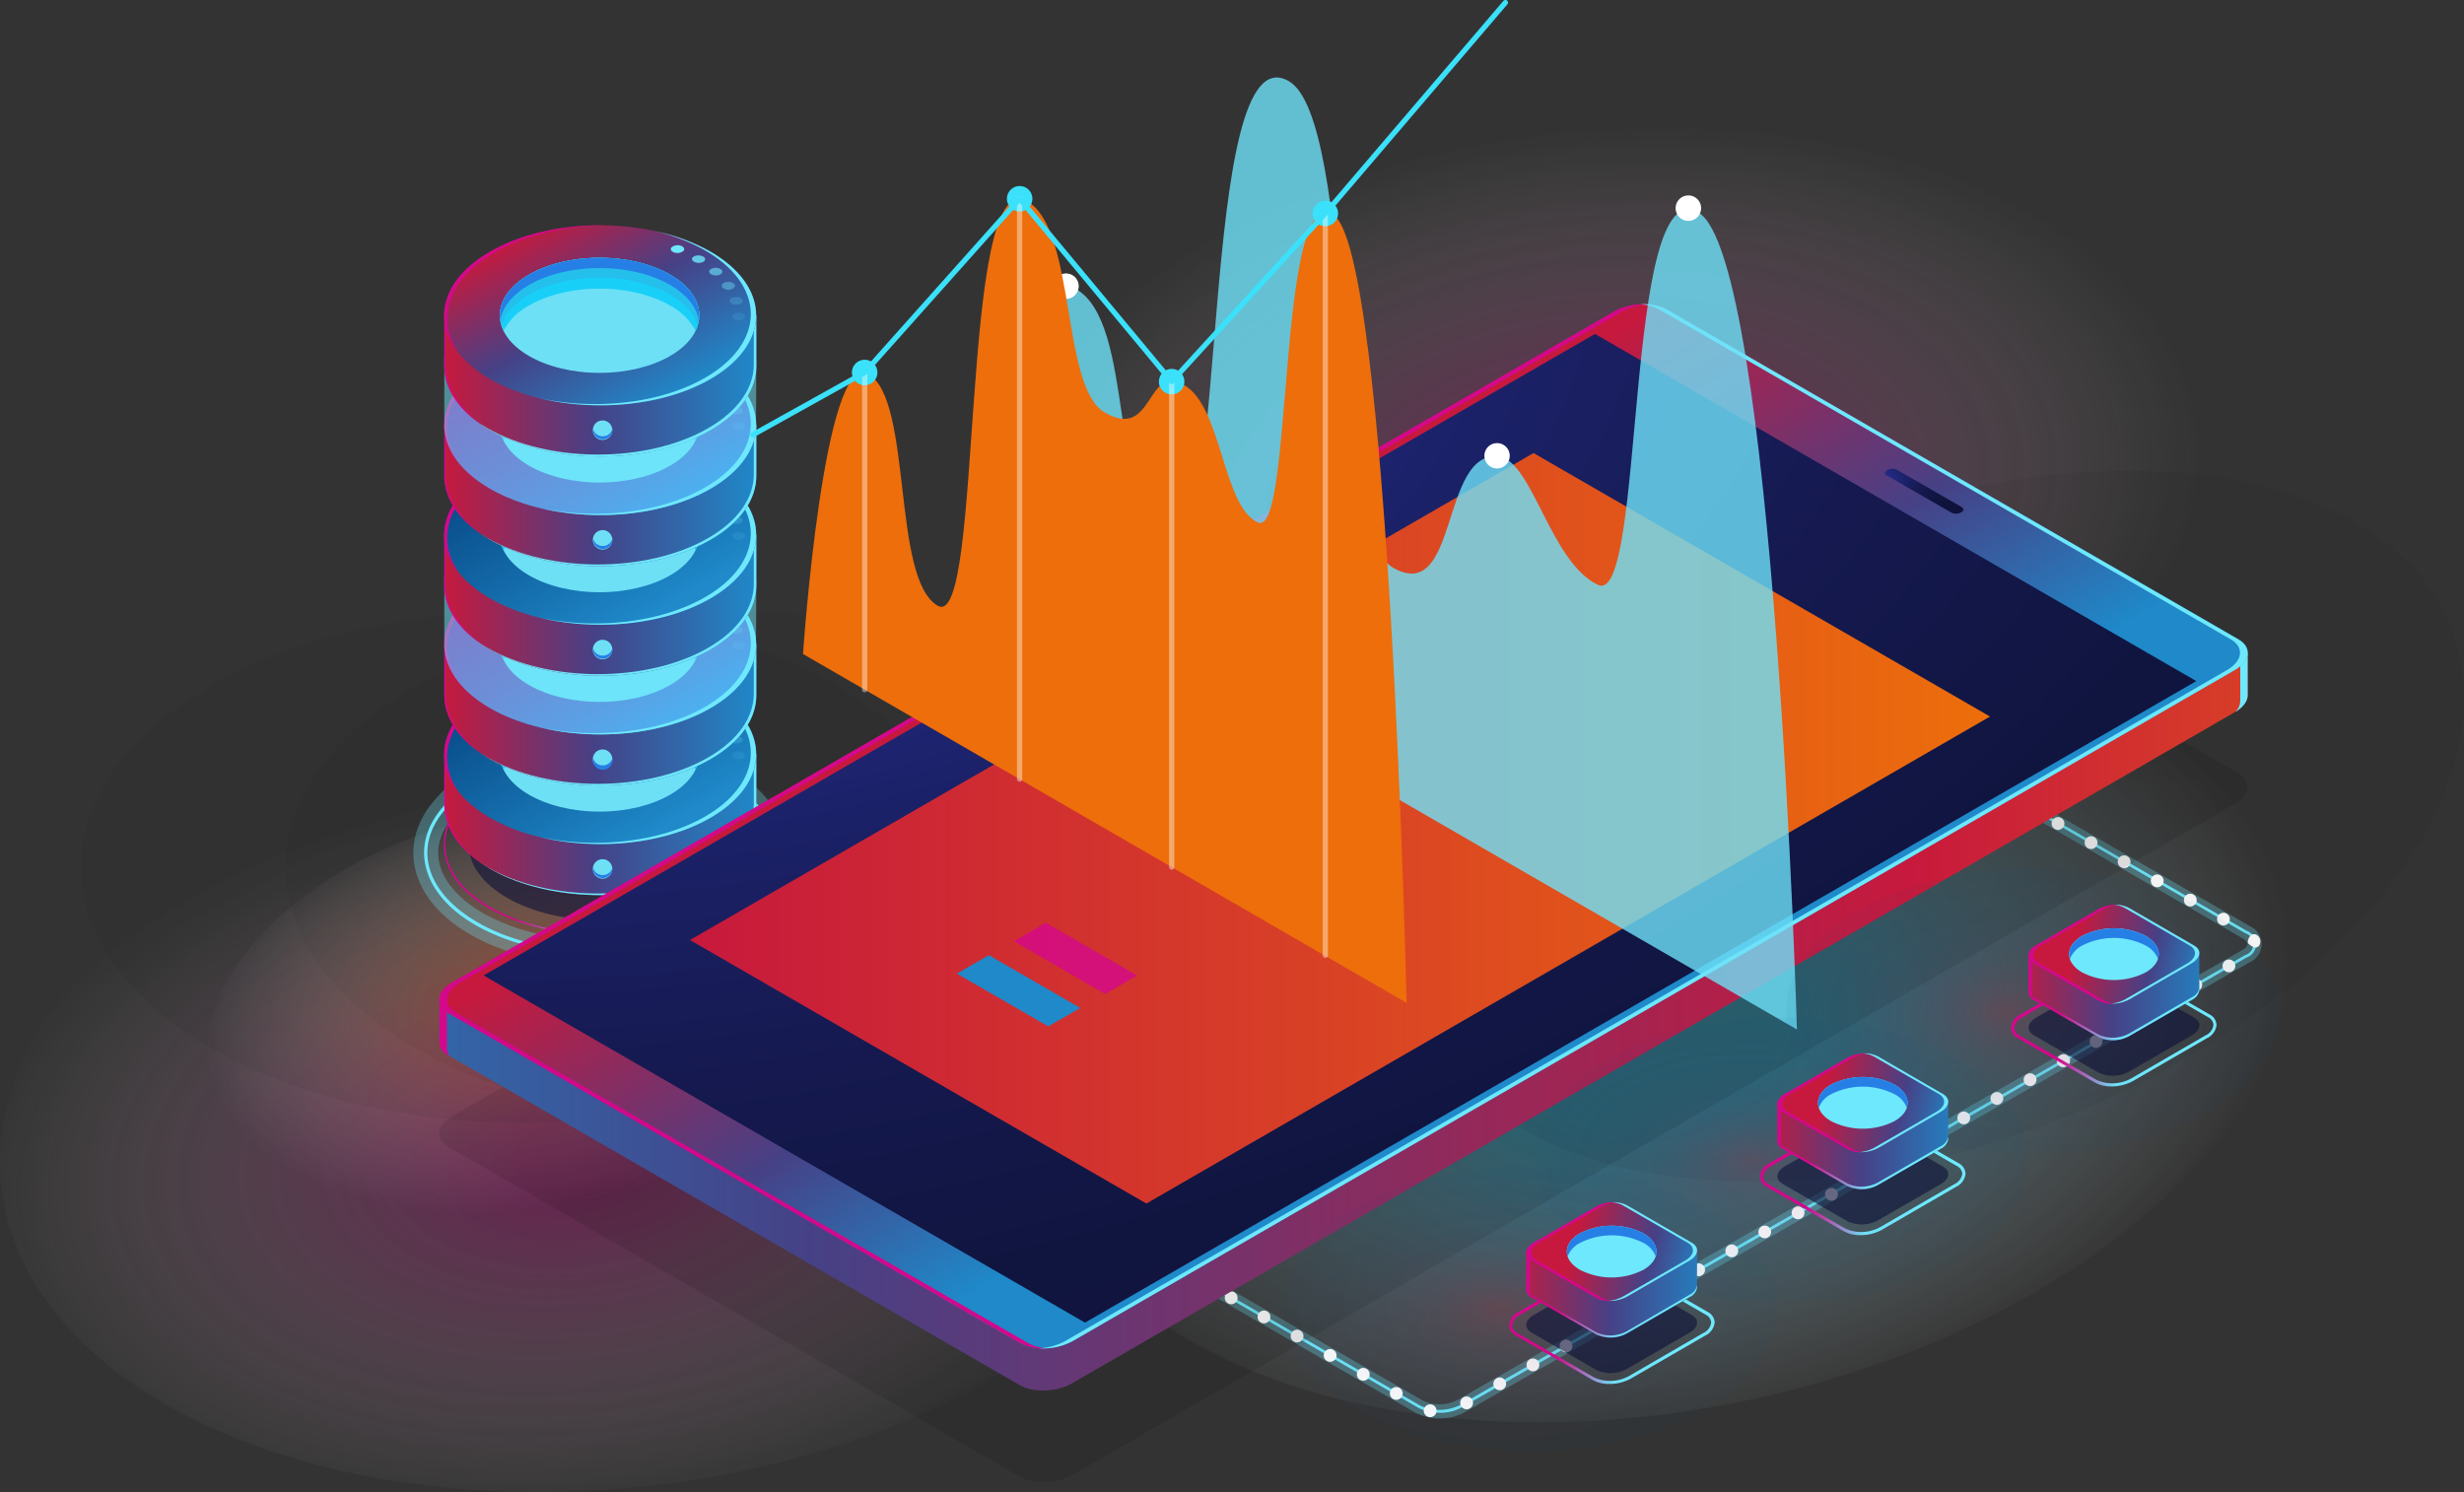 <svg xmlns="http://www.w3.org/2000/svg" xmlns:xlink="http://www.w3.org/1999/xlink" width="466.41" height="282.46" viewBox="0 0 466.41 282.46"><rect x="0" y="0" width="466.41" height="282.46" fill="#333333" stroke="none"/><defs><radialGradient id="a" cx="-1660.54" cy="692.43" r="44.67" gradientTransform="matrix(0.82, 0.73, -1.18, 0.51, 2281.39, 1047.68)" gradientUnits="userSpaceOnUse"><stop offset="0.09" stop-color="#ed6e0b"></stop><stop offset="0.21" stop-color="#ef7c23" stop-opacity="0.9"></stop><stop offset="0.45" stop-color="#f3a160" stop-opacity="0.65"></stop><stop offset="0.79" stop-color="#fadac1" stop-opacity="0.25"></stop><stop offset="1" stop-color="#fff" stop-opacity="0"></stop></radialGradient><radialGradient id="b" cx="-1785.91" cy="978.38" r="76.69" gradientTransform="matrix(0.96, 0.7, -1.16, 0.58, 2957.56, 900.33)" gradientUnits="userSpaceOnUse"><stop offset="0.1" stop-color="#d4088c"></stop><stop offset="0.2" stop-color="#d71c95" stop-opacity="0.92"></stop><stop offset="0.41" stop-color="#e050ad" stop-opacity="0.71"></stop><stop offset="0.7" stop-color="#efa3d4" stop-opacity="0.37"></stop><stop offset="1" stop-color="#fff" stop-opacity="0"></stop></radialGradient><radialGradient id="c" cx="-1785.71" cy="801.63" r="76.69" gradientTransform="matrix(0.96, 0.7, -1.16, 0.58, 2945.11, 878.4)" xlink:href="#b"></radialGradient><radialGradient id="d" cx="-1530.38" cy="656" r="95.26" gradientTransform="matrix(0.73, 0.65, -1.06, 0.45, 2123.93, 895.79)" gradientUnits="userSpaceOnUse"><stop offset="0.2" stop-color="#25bfec"></stop><stop offset="0.29" stop-color="#34c3ed" stop-opacity="0.93"></stop><stop offset="0.45" stop-color="#5ccff1" stop-opacity="0.75"></stop><stop offset="0.68" stop-color="#9de2f6" stop-opacity="0.45"></stop><stop offset="0.97" stop-color="#f5fcfe" stop-opacity="0.05"></stop><stop offset="1" stop-color="#fff" stop-opacity="0"></stop></radialGradient><linearGradient id="e" x1="83.95" y1="159.81" x2="143.32" y2="159.81" gradientUnits="userSpaceOnUse"><stop offset="0" stop-color="#d4088c"></stop><stop offset="0.23" stop-color="#d4088c"></stop><stop offset="0.51" stop-color="#6ee1f8"></stop><stop offset="0.78" stop-color="#6ee8fc"></stop><stop offset="1" stop-color="#6ee8fc"></stop></linearGradient><linearGradient id="f" x1="-169.21" y1="152.42" x2="-110.17" y2="152.42" gradientTransform="translate(253.32)" gradientUnits="userSpaceOnUse"><stop offset="0" stop-color="#c7193d"></stop><stop offset="0.48" stop-color="#464186"></stop><stop offset="1" stop-color="#1f89c9"></stop></linearGradient><linearGradient id="g" x1="1443.22" y1="1708.98" x2="1491.43" y2="1708.98" gradientTransform="matrix(0.87, 0.5, -0.87, 0.5, 322.9, -1445.39)" gradientUnits="userSpaceOnUse"><stop offset="0" stop-color="#084986"></stop><stop offset="0.59" stop-color="#1670af"></stop><stop offset="0.94" stop-color="#1f89c9"></stop></linearGradient><linearGradient id="h" x1="-169.21" y1="131.66" x2="-110.17" y2="131.66" xlink:href="#f"></linearGradient><linearGradient id="i" x1="1422.46" y1="1688.21" x2="1470.67" y2="1688.21" gradientTransform="matrix(0.87, 0.5, -0.87, 0.5, 322.9, -1445.39)" gradientUnits="userSpaceOnUse"><stop offset="0" stop-color="#8d139b"></stop><stop offset="0.17" stop-color="#851ba1"></stop><stop offset="0.43" stop-color="#6e33b2"></stop><stop offset="0.76" stop-color="#4958cd"></stop><stop offset="1" stop-color="#2979e4"></stop></linearGradient><linearGradient id="j" x1="-169.21" y1="110.89" x2="-110.17" y2="110.89" xlink:href="#f"></linearGradient><linearGradient id="k" x1="1401.69" y1="1667.45" x2="1449.9" y2="1667.45" xlink:href="#g"></linearGradient><linearGradient id="l" x1="-169.21" y1="90.13" x2="-110.17" y2="90.13" xlink:href="#f"></linearGradient><linearGradient id="m" x1="1380.93" y1="1646.68" x2="1429.14" y2="1646.68" xlink:href="#i"></linearGradient><linearGradient id="n" x1="-169.21" y1="69.36" x2="-110.17" y2="69.36" xlink:href="#f"></linearGradient><linearGradient id="o" x1="1360.16" y1="1625.91" x2="1408.37" y2="1625.91" gradientTransform="matrix(0.87, 0.5, -0.87, 0.5, 322.9, -1445.39)" xlink:href="#f"></linearGradient><linearGradient id="p" x1="14.55" y1="164.4" x2="510.09" y2="164.4" gradientUnits="userSpaceOnUse"><stop offset="0" stop-color="#1f89c9"></stop><stop offset="0.28" stop-color="#464186"></stop><stop offset="0.7" stop-color="#c7193d"></stop><stop offset="1" stop-color="#ed6e0b"></stop></linearGradient><linearGradient id="q" x1="-18.55" y1="1503.43" x2="117.12" y2="1503.43" gradientTransform="matrix(0.87, 0.5, -1, 0.58, 1715.06, -736.3)" gradientUnits="userSpaceOnUse"><stop offset="0" stop-color="#c7193d"></stop><stop offset="0.48" stop-color="#464186"></stop><stop offset="0.82" stop-color="#1f89c9"></stop></linearGradient><radialGradient id="r" cx="-696.85" cy="-1063.26" r="269.78" gradientTransform="matrix(0.84, 0.49, -1.07, 0.62, -413.31, 1076.59)" gradientUnits="userSpaceOnUse"><stop offset="0.01" stop-color="#2c35a2"></stop><stop offset="0.16" stop-color="#252c88"></stop><stop offset="0.4" stop-color="#1b2167"></stop><stop offset="0.62" stop-color="#15194f"></stop><stop offset="0.83" stop-color="#101540"></stop><stop offset="1" stop-color="#0f133b"></stop></radialGradient><linearGradient id="s" x1="130.6" y1="156.81" x2="376.69" y2="156.81" gradientUnits="userSpaceOnUse"><stop offset="0" stop-color="#c7193d"></stop><stop offset="0.5" stop-color="#d94225"></stop><stop offset="1" stop-color="#ed6e0b"></stop></linearGradient><radialGradient id="t" cx="44.83" cy="1398.61" r="12.83" gradientTransform="matrix(0.87, 0.5, -0.87, 0.5, 1532.36, -631.13)" xlink:href="#r"></radialGradient><radialGradient id="u" cx="-1429.58" cy="-49.82" r="38.16" gradientTransform="matrix(0.87, 0.5, -0.87, 0.5, 1579.67, 931.13)" gradientUnits="userSpaceOnUse"><stop offset="0.01" stop-color="#c7193d"></stop><stop offset="0.08" stop-color="#b01f46" stop-opacity="0.9"></stop><stop offset="0.25" stop-color="#7d2c59" stop-opacity="0.69"></stop><stop offset="0.42" stop-color="#533669" stop-opacity="0.52"></stop><stop offset="0.59" stop-color="#323e76" stop-opacity="0.38"></stop><stop offset="0.74" stop-color="#1b447f" stop-opacity="0.28"></stop><stop offset="0.88" stop-color="#0d4884" stop-opacity="0.22"></stop><stop offset="1" stop-color="#084986" stop-opacity="0.2"></stop></radialGradient><linearGradient id="v" x1="380.68" y1="194.31" x2="419.61" y2="194.31" xlink:href="#e"></linearGradient><linearGradient id="w" x1="380.93" y1="187.61" x2="420.31" y2="187.61" gradientTransform="matrix(1, 0, 0, 1, 0, 0)" xlink:href="#f"></linearGradient><linearGradient id="x" x1="380.93" y1="191.97" x2="420.31" y2="191.97" xlink:href="#e"></linearGradient><linearGradient id="y" x1="1932.12" y1="1145.89" x2="1950.67" y2="1129.83" gradientTransform="matrix(0.87, 0.5, -1, 0.58, -143.58, -1447.07)" gradientUnits="userSpaceOnUse"><stop offset="0" stop-color="#c7193d"></stop><stop offset="0.48" stop-color="#464186"></stop><stop offset="0.82" stop-color="#1f89c9"></stop></linearGradient><radialGradient id="z" cx="-1428.87" cy="5.78" r="38.16" xlink:href="#u"></radialGradient><linearGradient id="aa" x1="333.14" y1="222.47" x2="372.08" y2="222.47" xlink:href="#e"></linearGradient><linearGradient id="ab" x1="333.39" y1="215.76" x2="372.77" y2="215.76" gradientTransform="matrix(1, 0, 0, 1, 0, 0)" xlink:href="#f"></linearGradient><linearGradient id="ac" x1="333.39" y1="220.13" x2="372.77" y2="220.13" xlink:href="#e"></linearGradient><linearGradient id="ad" x1="1932.83" y1="1194.04" x2="1951.38" y2="1177.97" xlink:href="#y"></linearGradient><radialGradient id="ae" cx="-1428.16" cy="61.38" r="38.16" xlink:href="#u"></radialGradient><linearGradient id="af" x1="285.6" y1="250.62" x2="324.54" y2="250.62" xlink:href="#e"></linearGradient><linearGradient id="ag" x1="285.86" y1="243.92" x2="325.24" y2="243.92" gradientTransform="matrix(1, 0, 0, 1, 0, 0)" xlink:href="#f"></linearGradient><linearGradient id="ah" x1="285.86" y1="248.28" x2="325.24" y2="248.28" xlink:href="#e"></linearGradient><linearGradient id="ai" x1="1933.53" y1="1242.19" x2="1952.09" y2="1226.12" xlink:href="#y"></linearGradient></defs><g style="isolation:isolate"><ellipse cx="102.17" cy="192.6" rx="64.16" ry="39.52" transform="translate(-36.29 24.18) rotate(-11.48)" opacity="0.4" fill="url(#a)" style="mix-blend-mode:lighten"></ellipse><ellipse cx="114.88" cy="211.97" rx="115.32" ry="69.77" transform="translate(-22.58 13.9) rotate(-6.3)" opacity="0.3" fill="url(#b)" style="mix-blend-mode:lighten"></ellipse><ellipse cx="307.78" cy="87.96" rx="115.32" ry="69.77" transform="translate(-7.8 34.33) rotate(-6.3)" opacity="0.3" fill="url(#c)" style="mix-blend-mode:lighten"></ellipse><ellipse cx="315.26" cy="191.26" rx="122.41" ry="75.45" transform="translate(-32.62 69) rotate(-11.88)" opacity="0.4" fill="url(#d)" style="mix-blend-mode:lighten"></ellipse><ellipse cx="137.9" cy="164.15" rx="83.89" ry="48.44" opacity="0.04" style="mix-blend-mode:lighten"></ellipse><ellipse cx="99.19" cy="164.15" rx="83.89" ry="48.44" opacity="0.05" style="mix-blend-mode:lighten"></ellipse><path d="M113.54,182.82a55.92,55.92,0,0,1-15.68-2.2c-10.17-3-17.13-8.61-19.08-15.4-1.38-4.76-.09-9.7,3.63-13.91h0l.4-.45c8.91-10.1,29.37-14.05,46.58-9,10.16,3,17.12,8.6,19.08,15.39,1.37,4.76.08,9.7-3.64,13.91l-.4.46C138.15,178.76,126.12,182.82,113.54,182.82Zm-27.6-28.39c-2.65,3-3.56,6.28-2.64,9.49,1.49,5.13,7.42,9.69,15.89,12.18,15.33,4.51,34,1.11,41.71-7.58l.4-.46c2.65-3,3.56-6.28,2.64-9.48-1.48-5.14-7.42-9.69-15.88-12.18-15.34-4.51-34-1.11-41.72,7.58Z" fill="#6ee8fc" opacity="0.3"></path><path d="M113.35,180.73a53.18,53.18,0,0,1-14.92-2.08c-9.48-2.79-15.93-7.89-17.69-14-1.19-4.13-.08-8.27,3.2-12l.4-.45c8.29-9.39,28.24-13.14,44.47-8.37,9.48,2.79,15.93,7.89,17.69,14,1.19,4.12.08,8.27-3.2,12l-.4.45C137.05,176.91,125.4,180.73,113.35,180.73ZM84.41,153.08c-3.14,3.55-4.2,7.5-3.07,11.4,1.67,5.81,8.13,10.89,17.27,13.58,16,4.71,35.68,1,43.82-8.19l.4-.45c3.14-3.56,4.2-7.5,3.07-11.41-1.67-5.81-8.13-10.89-17.27-13.58-16-4.71-35.68-1-43.82,8.19Z" fill="#6ee8fc"></path><path d="M113.64,177c-7.59,0-15.18-1.67-21-5S84,164.42,84,159.8s3.1-8.94,8.73-12.19c11.55-6.67,30.36-6.67,41.91,0,5.63,3.25,8.73,7.58,8.73,12.2s-3.1,8.94-8.73,12.19C128.81,175.33,121.22,177,113.64,177Zm0-34.07c-7.53,0-15.06,1.65-20.79,5-5.52,3.19-8.57,7.42-8.57,11.91s3,8.73,8.57,11.92c11.47,6.62,30.12,6.62,41.59,0,5.52-3.19,8.57-7.42,8.57-11.91s-3.05-8.73-8.57-11.92C128.7,144.58,121.17,142.93,113.63,142.93Z" fill="url(#e)"></path><ellipse cx="113.63" cy="159.81" rx="24.93" ry="14.39" fill="#0c0f38" opacity="0.6"></ellipse><path d="M143.16,152.41v-9.65h-5.23a24.21,24.21,0,0,0-3.42-2.39c-11.53-6.66-30.22-6.66-41.75,0a24.21,24.21,0,0,0-3.42,2.39H84.11v9.66h0c0,4.37,2.88,8.73,8.65,12.06,11.53,6.65,30.22,6.65,41.75,0C140.28,161.14,143.16,156.78,143.16,152.41Z" fill="url(#f)"></path><path d="M84.38,152.17v-9.41h-.27v9.66c0,3.91,2.33,7.81,7,11C86.62,160.1,84.38,156.14,84.38,152.17Z" fill="#d4088c"></path><path d="M142.69,142.76v9.34c0,4.37-2.87,8.73-8.64,12.07-11.53,6.65-30.23,6.65-41.76,0-.58-.34-1.12-.7-1.65-1.06.66.47,1.36.93,2.12,1.37,11.53,6.65,30.22,6.65,41.75,0,5.77-3.34,8.65-7.7,8.65-12.07v-9.65Z" fill="#6ee8fc"></path><ellipse cx="113.63" cy="142.76" rx="29.52" ry="17.05" fill="url(#g)"></ellipse><path d="M93.56,130.88c5.85-3.38,13.5-5.08,21.18-5.13-7.92-.17-15.94,1.47-22,5-9,5.18-11.05,13-5.92,19.17C82.43,143.54,84.66,136,93.56,130.88Z" fill="#d4088c"></path><path d="M134.51,130.71a36.5,36.5,0,0,0-10.44-3.88,35.65,35.65,0,0,1,9.4,3.65c11.53,6.65,11.53,17.44,0,24.1-8.47,4.89-20.79,6.17-31.31,3.88,10.73,2.61,23.6,1.4,32.34-3.65C146,148.16,146,137.36,134.51,130.71Z" fill="#6ee8fc"></path><ellipse cx="113.49" cy="142.76" rx="18.87" ry="10.89" fill="#6de0f6"></ellipse><path d="M100.15,140.9c7.37-4.26,19.31-4.26,26.68,0a11.48,11.48,0,0,1,4.83,4.78c1.76-3.66.16-7.74-4.83-10.62-7.37-4.26-19.31-4.26-26.68,0-5,2.87-6.58,7-4.83,10.62A11.6,11.6,0,0,1,100.15,140.9Z" fill="#18d0f7"></path><path d="M100.15,138.83c7.37-4.25,19.31-4.25,26.68,0,2.85,1.65,4.59,3.69,5.23,5.82,1-3.38-.71-7-5.23-9.59-7.37-4.26-19.31-4.26-26.68,0-4.52,2.61-6.25,6.21-5.23,9.59C95.57,142.52,97.3,140.48,100.15,138.83Z" fill="#25bfec"></path><path d="M100.15,137c7.37-4.26,19.31-4.26,26.68,0,3.26,1.88,5.07,4.27,5.45,6.73.48-3.1-1.34-6.3-5.45-8.67-7.37-4.26-19.31-4.26-26.68,0-4.11,2.37-5.92,5.57-5.44,8.67C95.08,141.27,96.89,138.88,100.15,137Z" fill="#267fe5"></path><path d="M128.91,129.6a1.86,1.86,0,0,0-1.74.24c-.37.34-.18.79.41,1a1.88,1.88,0,0,0,1.75-.24C129.69,130.26,129.51,129.81,128.91,129.6Z" fill="#6ee8fc"></path><path d="M133.08,131.62a2,2,0,0,0-1.76,0c-.47.29-.44.74.07,1a1.9,1.9,0,0,0,1.75,0C133.61,132.34,133.58,131.89,133.08,131.62Z" fill="#6ee8fc" opacity="0.8"></path><path d="M136.5,134.06a1.91,1.91,0,0,0-1.74-.16c-.56.23-.68.68-.28,1a1.88,1.88,0,0,0,1.74.17C136.78,134.83,136.9,134.38,136.5,134.06Z" fill="#6ee8fc" opacity="0.6"></path><path d="M139,136.84a1.74,1.74,0,0,0-1.65-.35c-.63.17-.9.59-.62.95a1.74,1.74,0,0,0,1.65.36C139,137.63,139.31,137.21,139,136.84Z" fill="#6ee8fc" opacity="0.4"></path><path d="M140.56,139.86a1.44,1.44,0,0,0-1.49-.54c-.67.1-1.09.48-.93.87s.83.62,1.5.53S140.72,140.24,140.56,139.86Z" fill="#6ee8fc" opacity="0.2"></path><path d="M140.93,143.33c.3-.36,0-.79-.57-1a1.73,1.73,0,0,0-1.67.33c-.3.35,0,.78.58,1A1.77,1.77,0,0,0,140.93,143.33Z" fill="#6ee8fc" opacity="0.1"></path><path d="M143.16,131.64V122h-5.23a23.41,23.41,0,0,0-3.42-2.39c-11.53-6.66-30.22-6.66-41.75,0A23.41,23.41,0,0,0,89.34,122H84.11v9.66h0c0,4.36,2.88,8.72,8.65,12.05,11.53,6.66,30.22,6.66,41.75,0C140.28,140.38,143.16,136,143.16,131.64Z" fill="url(#h)"></path><path d="M84.38,131.41V122h-.27v9.66c0,3.9,2.33,7.8,7,11C86.62,139.34,84.38,135.37,84.38,131.41Z" fill="#d4088c"></path><path d="M142.69,122v9.33c0,4.37-2.87,8.74-8.64,12.07-11.53,6.66-30.23,6.66-41.76,0-.58-.34-1.12-.69-1.65-1.05.66.47,1.36.92,2.12,1.36,11.53,6.66,30.22,6.66,41.75,0,5.77-3.33,8.65-7.7,8.65-12.07V122Z" fill="#6ee8fc"></path><ellipse cx="113.63" cy="122" rx="29.52" ry="17.04" fill="url(#i)"></ellipse><path d="M93.56,110.12c5.85-3.38,13.5-5.09,21.18-5.14-7.92-.17-15.94,1.47-22,5-9,5.19-11.05,13-5.92,19.17C82.43,122.78,84.66,115.25,93.56,110.12Z" fill="#d4088c"></path><path d="M134.51,109.94a36.5,36.5,0,0,0-10.44-3.88,35.65,35.65,0,0,1,9.4,3.65c11.53,6.66,11.53,17.45,0,24.11-8.47,4.88-20.79,6.17-31.31,3.88,10.73,2.61,23.6,1.4,32.34-3.65C146,127.39,146,116.6,134.51,109.94Z" fill="#6ee8fc"></path><path d="M126.83,129.7c-7.37,4.25-19.31,4.25-26.68,0s-7.37-11.15,0-15.41,19.31-4.25,26.68,0S134.2,125.44,126.83,129.7Z" fill="#6de0f6"></path><path d="M100.15,120.13c7.37-4.25,19.31-4.25,26.68,0a11.53,11.53,0,0,1,4.83,4.78c1.76-3.66.16-7.74-4.83-10.62-7.37-4.25-19.31-4.25-26.68,0-5,2.88-6.58,7-4.83,10.62A11.65,11.65,0,0,1,100.15,120.13Z" fill="#18d0f7"></path><path d="M100.15,118.07c7.37-4.25,19.31-4.25,26.68,0,2.85,1.64,4.59,3.68,5.23,5.81,1-3.37-.71-7-5.23-9.59-7.37-4.25-19.31-4.25-26.68,0-4.52,2.61-6.25,6.21-5.23,9.59C95.57,121.75,97.3,119.71,100.15,118.07Z" fill="#25bfec"></path><path d="M100.15,116.23c7.37-4.25,19.31-4.25,26.68,0,3.26,1.88,5.07,4.28,5.45,6.74.48-3.11-1.34-6.3-5.45-8.68-7.37-4.25-19.31-4.25-26.68,0-4.11,2.38-5.92,5.57-5.44,8.67C95.08,120.51,96.89,118.11,100.15,116.23Z" fill="#267fe5"></path><path d="M128.91,108.83a1.89,1.89,0,0,0-1.74.24c-.37.34-.18.79.41,1a1.91,1.91,0,0,0,1.75-.24C129.69,109.49,129.51,109,128.91,108.83Z" fill="#6ee8fc"></path><path d="M133.08,110.85a2,2,0,0,0-1.76,0c-.47.29-.44.75.07,1a1.93,1.93,0,0,0,1.75,0C133.61,111.58,133.58,111.12,133.08,110.85Z" fill="#6ee8fc" opacity="0.8"></path><path d="M136.5,113.3a1.88,1.88,0,0,0-1.74-.16c-.56.23-.68.68-.28,1a1.91,1.91,0,0,0,1.74.16C136.78,114.07,136.9,113.62,136.5,113.3Z" fill="#6ee8fc" opacity="0.6"></path><path d="M139,116.08a1.71,1.71,0,0,0-1.65-.35c-.63.16-.9.59-.62,1a1.71,1.71,0,0,0,1.65.35C139,116.87,139.31,116.44,139,116.08Z" fill="#6ee8fc" opacity="0.4"></path><path d="M140.56,119.09a1.45,1.45,0,0,0-1.49-.53c-.67.09-1.09.48-.93.86a1.45,1.45,0,0,0,1.5.54C140.31,119.87,140.72,119.48,140.56,119.09Z" fill="#6ee8fc" opacity="0.2"></path><path d="M140.93,122.56c.3-.35,0-.78-.57-1a1.78,1.78,0,0,0-1.67.33c-.3.36,0,.79.58,1A1.72,1.72,0,0,0,140.93,122.56Z" fill="#6ee8fc" opacity="0.1"></path><path d="M143.16,109.78l-9.14-.11c-11.12-6.13-28.49-6.28-39.92-.45l-10-.12v12.43h0c-.21,4.51,2.66,9.07,8.63,12.52,11.53,6.65,30.22,6.65,41.75,0,6-3.45,8.84-8,8.63-12.52h0Z" fill="#6ee8fc" opacity="0.5"></path><path d="M143.16,110.88v-9.65h-5.23a24.21,24.21,0,0,0-3.42-2.39c-11.53-6.66-30.22-6.66-41.75,0a24.21,24.21,0,0,0-3.42,2.39H84.11v9.66h0c0,4.37,2.88,8.73,8.65,12.06,11.53,6.65,30.22,6.65,41.75,0C140.28,119.61,143.16,115.25,143.16,110.88Z" fill="url(#j)"></path><path d="M84.38,110.64v-9.41h-.27v9.66c0,3.91,2.33,7.81,7,11C86.62,118.57,84.38,114.61,84.38,110.64Z" fill="#d4088c"></path><path d="M142.69,101.23v9.34c0,4.37-2.87,8.73-8.64,12.07-11.53,6.65-30.23,6.65-41.76,0-.58-.34-1.12-.7-1.65-1.06.66.47,1.36.93,2.12,1.37,11.53,6.65,30.22,6.65,41.75,0,5.77-3.34,8.65-7.7,8.65-12.07v-9.65Z" fill="#6ee8fc"></path><ellipse cx="113.63" cy="101.23" rx="29.52" ry="17.05" fill="url(#k)"></ellipse><path d="M93.56,89.35c5.85-3.38,13.5-5.08,21.18-5.13-7.92-.17-15.94,1.47-22,5-9,5.18-11.05,13-5.92,19.17C82.43,102,84.66,94.49,93.56,89.35Z" fill="#d4088c"></path><path d="M134.51,89.18a36.5,36.5,0,0,0-10.44-3.88,36,36,0,0,1,9.4,3.64c11.53,6.66,11.53,17.45,0,24.11-8.47,4.89-20.79,6.17-31.31,3.88,10.73,2.61,23.6,1.4,32.34-3.65C146,106.63,146,95.83,134.51,89.18Z" fill="#6ee8fc"></path><ellipse cx="113.49" cy="101.23" rx="18.87" ry="10.89" fill="#6de0f6"></ellipse><path d="M100.15,99.37c7.37-4.26,19.31-4.26,26.68,0a11.48,11.48,0,0,1,4.83,4.78c1.76-3.66.16-7.75-4.83-10.62-7.37-4.26-19.31-4.26-26.68,0-5,2.87-6.58,7-4.83,10.62A11.6,11.6,0,0,1,100.15,99.37Z" fill="#18d0f7"></path><path d="M100.15,97.3c7.37-4.25,19.31-4.25,26.68,0,2.85,1.65,4.59,3.69,5.23,5.82,1-3.38-.71-7-5.23-9.59-7.37-4.26-19.31-4.26-26.68,0-4.52,2.61-6.25,6.21-5.23,9.59C95.57,101,97.3,99,100.15,97.3Z" fill="#25bfec"></path><path d="M100.15,95.47c7.37-4.26,19.31-4.26,26.68,0,3.26,1.88,5.07,4.27,5.45,6.73.48-3.1-1.34-6.3-5.45-8.67-7.37-4.26-19.31-4.26-26.68,0C96,95.9,94.23,99.1,94.71,102.2,95.08,99.74,96.89,97.35,100.15,95.47Z" fill="#267fe5"></path><path d="M128.91,88.07a1.84,1.84,0,0,0-1.74.24c-.37.34-.18.79.41,1a1.88,1.88,0,0,0,1.75-.24C129.69,88.73,129.51,88.28,128.91,88.07Z" fill="#6ee8fc"></path><path d="M133.08,90.09a2,2,0,0,0-1.76,0c-.47.29-.44.74.07,1a1.93,1.93,0,0,0,1.75,0C133.61,90.81,133.58,90.36,133.08,90.09Z" fill="#6ee8fc" opacity="0.8"></path><path d="M136.5,92.53a1.91,1.91,0,0,0-1.74-.16c-.56.23-.68.68-.28,1a1.88,1.88,0,0,0,1.74.17C136.78,93.3,136.9,92.85,136.5,92.53Z" fill="#6ee8fc" opacity="0.6"></path><path d="M139,95.31a1.71,1.71,0,0,0-1.65-.35c-.63.17-.9.59-.62,1a1.74,1.74,0,0,0,1.65.36C139,96.1,139.31,95.67,139,95.31Z" fill="#6ee8fc" opacity="0.4"></path><path d="M140.56,98.33a1.44,1.44,0,0,0-1.49-.54c-.67.1-1.09.48-.93.87s.83.62,1.5.53S140.72,98.71,140.56,98.33Z" fill="#6ee8fc" opacity="0.2"></path><path d="M140.93,101.8c.3-.36,0-.79-.57-1a1.73,1.73,0,0,0-1.67.33c-.3.35,0,.78.58,1A1.77,1.77,0,0,0,140.93,101.8Z" fill="#6ee8fc" opacity="0.1"></path><path d="M143.16,90.11V80.46h-5.23a24.18,24.18,0,0,0-3.42-2.38c-11.53-6.66-30.22-6.66-41.75,0a24.18,24.18,0,0,0-3.42,2.38H84.11v9.67h0c0,4.36,2.88,8.72,8.65,12.05,11.53,6.66,30.22,6.66,41.75,0C140.28,98.85,143.16,94.48,143.16,90.11Z" fill="url(#l)"></path><path d="M84.38,89.88V80.46h-.27v9.67c0,3.9,2.33,7.8,7,11C86.62,97.81,84.38,93.84,84.38,89.88Z" fill="#d4088c"></path><path d="M142.69,80.46V89.8c0,4.37-2.87,8.74-8.64,12.07-11.53,6.66-30.23,6.66-41.76,0-.58-.34-1.12-.69-1.65-1.05.66.47,1.36.92,2.12,1.36,11.53,6.66,30.22,6.66,41.75,0,5.77-3.33,8.65-7.7,8.65-12.07V80.46Z" fill="#6ee8fc"></path><ellipse cx="113.63" cy="80.46" rx="29.52" ry="17.04" fill="url(#m)"></ellipse><path d="M93.56,68.59c5.85-3.38,13.5-5.09,21.18-5.14-7.92-.17-15.94,1.47-22,5-9,5.19-11.05,13-5.92,19.17C82.43,81.24,84.66,73.72,93.56,68.59Z" fill="#d4088c"></path><path d="M134.51,68.41a36.5,36.5,0,0,0-10.44-3.88,35.65,35.65,0,0,1,9.4,3.65c11.53,6.66,11.53,17.45,0,24.1-8.47,4.89-20.79,6.18-31.31,3.89,10.73,2.61,23.6,1.4,32.34-3.65C146,85.86,146,75.07,134.51,68.41Z" fill="#6ee8fc"></path><path d="M126.83,88.17c-7.37,4.25-19.31,4.25-26.68,0s-7.37-11.15,0-15.41,19.31-4.25,26.68,0S134.2,83.91,126.83,88.17Z" fill="#6de0f6"></path><path d="M100.15,78.6c7.37-4.25,19.31-4.25,26.68,0a11.53,11.53,0,0,1,4.83,4.78c1.76-3.66.16-7.74-4.83-10.62-7.37-4.25-19.31-4.25-26.68,0-5,2.88-6.58,7-4.83,10.62A11.65,11.65,0,0,1,100.15,78.6Z" fill="#18d0f7"></path><path d="M100.15,76.54c7.37-4.26,19.31-4.26,26.68,0,2.85,1.64,4.59,3.68,5.23,5.81,1-3.38-.71-7-5.23-9.59-7.37-4.25-19.31-4.25-26.68,0-4.52,2.61-6.25,6.21-5.23,9.59C95.57,80.22,97.3,78.18,100.15,76.54Z" fill="#25bfec"></path><path d="M100.15,74.7c7.37-4.25,19.31-4.25,26.68,0,3.26,1.88,5.07,4.28,5.45,6.74.48-3.11-1.34-6.3-5.45-8.68-7.37-4.25-19.31-4.25-26.68,0-4.11,2.38-5.92,5.57-5.44,8.67C95.08,79,96.89,76.58,100.15,74.7Z" fill="#267fe5"></path><path d="M128.91,67.3a1.89,1.89,0,0,0-1.74.24c-.37.34-.18.79.41,1a1.91,1.91,0,0,0,1.75-.24C129.69,68,129.51,67.51,128.91,67.3Z" fill="#6ee8fc"></path><path d="M133.08,69.32a2,2,0,0,0-1.76,0c-.47.29-.44.75.07,1a1.93,1.93,0,0,0,1.75,0C133.61,70.05,133.58,69.59,133.08,69.32Z" fill="#6ee8fc" opacity="0.8"></path><path d="M136.5,71.77a1.88,1.88,0,0,0-1.74-.16c-.56.23-.68.68-.28,1a1.91,1.91,0,0,0,1.74.16C136.78,72.54,136.9,72.09,136.5,71.77Z" fill="#6ee8fc" opacity="0.6"></path><path d="M139,74.55a1.71,1.71,0,0,0-1.65-.35c-.63.16-.9.59-.62,1a1.71,1.71,0,0,0,1.65.35C139,75.34,139.31,74.91,139,74.55Z" fill="#6ee8fc" opacity="0.4"></path><path d="M140.56,77.56a1.45,1.45,0,0,0-1.49-.53c-.67.09-1.09.48-.93.86a1.45,1.45,0,0,0,1.5.54C140.31,78.34,140.72,78,140.56,77.56Z" fill="#6ee8fc" opacity="0.2"></path><path d="M140.93,81c.3-.35,0-.78-.57-1a1.76,1.76,0,0,0-1.67.33c-.3.36,0,.79.58,1A1.72,1.72,0,0,0,140.93,81Z" fill="#6ee8fc" opacity="0.1"></path><path d="M143.16,68.25,134,68.14C122.9,62,105.53,61.85,94.1,67.69l-10-.12V80h0c-.21,4.51,2.66,9.07,8.63,12.52,11.53,6.65,30.22,6.65,41.75,0,6-3.45,8.84-8,8.63-12.52h0Z" fill="#6ee8fc" opacity="0.5"></path><path d="M143.16,69.35V59.7h-5.23a24.21,24.21,0,0,0-3.42-2.39c-11.53-6.66-30.22-6.66-41.75,0a24.21,24.21,0,0,0-3.42,2.39H84.11v9.66h0c0,4.36,2.88,8.73,8.65,12.06,11.53,6.65,30.22,6.65,41.75,0C140.28,78.08,143.16,73.71,143.16,69.35Z" fill="url(#n)"></path><path d="M84.38,69.11V59.7h-.27v9.66c0,3.91,2.33,7.81,7,11C86.62,77,84.38,73.08,84.38,69.11Z" fill="#d4088c"></path><path d="M142.69,59.7V69c0,4.36-2.87,8.73-8.64,12.07-11.53,6.65-30.23,6.65-41.76,0-.58-.33-1.12-.69-1.65-1,.66.47,1.36.93,2.12,1.37,11.53,6.65,30.22,6.65,41.75,0,5.77-3.34,8.65-7.71,8.65-12.07V59.7Z" fill="#6ee8fc"></path><path d="M134.51,71.75c-11.53,6.66-30.22,6.66-41.75,0s-11.53-17.45,0-24.1,30.22-6.66,41.75,0S146,65.1,134.51,71.75Z" fill="url(#o)"></path><path d="M93.56,47.82c5.85-3.38,13.5-5.09,21.18-5.14-7.92-.17-15.94,1.48-22,5-9,5.18-11.05,13-5.92,19.17C82.43,60.48,84.66,53,93.56,47.82Z" fill="#d4088c"></path><path d="M134.51,47.65a36.2,36.2,0,0,0-10.44-3.88,36,36,0,0,1,9.4,3.64c11.53,6.66,11.53,17.45,0,24.11-8.47,4.89-20.79,6.17-31.31,3.88,10.73,2.61,23.6,1.4,32.34-3.65C146,65.1,146,54.3,134.51,47.65Z" fill="#6ee8fc"></path><ellipse cx="113.49" cy="59.7" rx="18.87" ry="10.89" fill="#6de0f6"></ellipse><path d="M100.15,57.84c7.37-4.26,19.31-4.26,26.68,0a11.48,11.48,0,0,1,4.83,4.78c1.76-3.66.16-7.75-4.83-10.62-7.37-4.26-19.31-4.26-26.68,0-5,2.87-6.58,7-4.83,10.62A11.6,11.6,0,0,1,100.15,57.84Z" fill="#18d0f7"></path><path d="M100.15,55.77c7.37-4.25,19.31-4.25,26.68,0,2.85,1.65,4.59,3.69,5.23,5.82,1-3.38-.71-7-5.23-9.59-7.37-4.26-19.31-4.26-26.68,0-4.52,2.61-6.25,6.21-5.23,9.59C95.57,59.46,97.3,57.42,100.15,55.77Z" fill="#25bfec"></path><path d="M100.15,53.94c7.37-4.26,19.31-4.26,26.68,0,3.26,1.88,5.07,4.27,5.45,6.73.48-3.1-1.34-6.3-5.45-8.67-7.37-4.26-19.31-4.26-26.68,0-4.11,2.37-5.92,5.57-5.44,8.67C95.08,58.21,96.89,55.82,100.15,53.94Z" fill="#267fe5"></path><path d="M128.91,46.54a1.84,1.84,0,0,0-1.74.24c-.37.34-.18.79.41,1a1.88,1.88,0,0,0,1.75-.24C129.69,47.2,129.51,46.75,128.91,46.54Z" fill="#6ee8fc"></path><path d="M133.08,48.56a2,2,0,0,0-1.76,0c-.47.29-.44.74.07,1a1.93,1.93,0,0,0,1.75,0C133.61,49.28,133.58,48.83,133.08,48.56Z" fill="#6ee8fc" opacity="0.8"></path><path d="M136.5,51a1.91,1.91,0,0,0-1.74-.16c-.56.23-.68.68-.28,1a1.85,1.85,0,0,0,1.74.16C136.78,51.77,136.9,51.32,136.5,51Z" fill="#6ee8fc" opacity="0.6"></path><path d="M139,53.78a1.71,1.71,0,0,0-1.65-.35c-.63.17-.9.59-.62,1a1.74,1.74,0,0,0,1.65.36C139,54.57,139.31,54.14,139,53.78Z" fill="#6ee8fc" opacity="0.4"></path><path d="M140.56,56.8a1.44,1.44,0,0,0-1.49-.54c-.67.1-1.09.48-.93.87a1.46,1.46,0,0,0,1.5.53C140.31,57.57,140.72,57.18,140.56,56.8Z" fill="#6ee8fc" opacity="0.2"></path><path d="M140.93,60.27c.3-.36,0-.79-.57-1a1.73,1.73,0,0,0-1.67.33c-.3.35,0,.78.58,1A1.77,1.77,0,0,0,140.93,60.27Z" fill="#6ee8fc" opacity="0.1"></path><circle cx="114.06" cy="81.44" r="1.85" fill="#6de0f6"></circle><path d="M114.06,82.59a1.84,1.84,0,0,1-1.82-1.5,2,2,0,0,0,0,.35,1.86,1.86,0,0,0,3.71,0,2,2,0,0,0,0-.35A1.86,1.86,0,0,1,114.06,82.59Z" fill="#267fe5"></path><circle cx="114.06" cy="102.2" r="1.85" fill="#6de0f6"></circle><path d="M114.06,103.36a1.85,1.85,0,0,1-1.82-1.51,2.09,2.09,0,0,0,0,.35,1.86,1.86,0,0,0,3.71,0,2.07,2.07,0,0,0,0-.35A1.86,1.86,0,0,1,114.06,103.36Z" fill="#267fe5"></path><circle cx="114.06" cy="122.97" r="1.85" fill="#6de0f6"></circle><path d="M114.06,124.12a1.84,1.84,0,0,1-1.82-1.5,2,2,0,0,0,0,.35,1.86,1.86,0,0,0,3.71,0,2,2,0,0,0,0-.35A1.86,1.86,0,0,1,114.06,124.12Z" fill="#267fe5"></path><circle cx="114.06" cy="143.73" r="1.85" fill="#6de0f6"></circle><path d="M114.06,144.89a1.85,1.85,0,0,1-1.82-1.51,2.09,2.09,0,0,0,0,.35,1.86,1.86,0,1,0,3.71,0,2.07,2.07,0,0,0,0-.35A1.86,1.86,0,0,1,114.06,144.89Z" fill="#267fe5"></path><circle cx="114.06" cy="164.5" r="1.85" fill="#6de0f6"></circle><path d="M114.06,165.66a1.85,1.85,0,0,1-1.82-1.51,2,2,0,0,0,0,.35,1.86,1.86,0,0,0,3.71,0,2,2,0,0,0,0-.35A1.86,1.86,0,0,1,114.06,165.66Z" fill="#267fe5"></path><path d="M272.49,268.53a9.42,9.42,0,0,1-4.65-1.13l-47-27.18a1.34,1.34,0,1,1,1.35-2.32l47,27.18a7.48,7.48,0,0,0,6.62,0l148.62-85.21c.61-.35,1-.77,1-1.13s-.36-.78-1-1.14l-47-27.18a1.34,1.34,0,0,1,1.34-2.32l47,27.18a3.74,3.74,0,0,1,0,6.92L277.14,267.41A9.47,9.47,0,0,1,272.49,268.53Z" fill="#6ee8fc" opacity="0.3"></path><path d="M272.49,267.46a8.33,8.33,0,0,1-4.11-1l-47-27.18.27-.46,47,27.18a8.54,8.54,0,0,0,7.69,0L425,180.8a2.16,2.16,0,0,0,0-4.13l-47-27.18.26-.46,47,27.18a2.68,2.68,0,0,1,0,5.06l-148.61,85.2A8.4,8.4,0,0,1,272.49,267.46Z" fill="#6ee8fc"></path><path d="M384.35,152.88a1.21,1.21,0,0,1-2.09-1.2,1.21,1.21,0,1,1,2.09,1.2Z" fill="#fff"></path><path d="M390.61,156.5a1.21,1.21,0,1,1-.44-1.64A1.2,1.2,0,0,1,390.61,156.5Z" fill="#fff"></path><path d="M396.87,160.12a1.21,1.21,0,1,1-.44-1.64A1.2,1.2,0,0,1,396.87,160.12Z" fill="#fff"></path><path d="M403.13,163.74a1.21,1.21,0,1,1-.44-1.64A1.2,1.2,0,0,1,403.13,163.74Z" fill="#fff"></path><path d="M409.39,167.36a1.21,1.21,0,1,1-.44-1.64A1.2,1.2,0,0,1,409.39,167.36Z" fill="#fff"></path><path d="M415.65,171a1.21,1.21,0,1,1-.44-1.64A1.2,1.2,0,0,1,415.65,171Z" fill="#fff"></path><path d="M421.91,174.6a1.2,1.2,0,1,1-.44-1.64A1.2,1.2,0,0,1,421.91,174.6Z" fill="#fff"></path><path d="M426.64,179.33a2.79,2.79,0,0,1-.77-.45c-.2-.16-.34-.24-.38-.37a1.88,1.88,0,0,1,.51-1.37.9.9,0,0,1,.91-.26,1.32,1.32,0,0,1,.88.9,1.4,1.4,0,0,1-.23,1.32A.86.86,0,0,1,426.64,179.33Z" fill="#fff"></path><path d="M420.86,183.46a1.21,1.21,0,0,1,.45-1.65,1.21,1.21,0,1,1-.45,1.65Z" fill="#fff"></path><path d="M414.59,187.06a1.21,1.21,0,1,1,1.64.44A1.21,1.21,0,0,1,414.59,187.06Z" fill="#fff"></path><path d="M408.32,190.65a1.19,1.19,0,0,1,.44-1.64,1.21,1.21,0,1,1,1.2,2.09A1.2,1.2,0,0,1,408.32,190.65Z" fill="#fff"></path><path d="M402,194.25a1.21,1.21,0,0,1,.45-1.65,1.2,1.2,0,0,1,1.64.45,1.21,1.21,0,1,1-2.09,1.2Z" fill="#fff"></path><path d="M395.77,197.85a1.21,1.21,0,1,1,2.09-1.2,1.21,1.21,0,0,1-2.09,1.2Z" fill="#fff"></path><path d="M389.5,201.44a1.19,1.19,0,0,1,.44-1.64,1.21,1.21,0,1,1,1.2,2.09A1.2,1.2,0,0,1,389.5,201.44Z" fill="#fff"></path><path d="M383.22,205a1.21,1.21,0,1,1,1.65.45A1.21,1.21,0,0,1,383.22,205Z" fill="#fff"></path><path d="M377,208.64a1.21,1.21,0,1,1,2.09-1.2,1.21,1.21,0,0,1-2.09,1.2Z" fill="#fff"></path><path d="M370.67,212.23a1.2,1.2,0,0,1,.45-1.64,1.21,1.21,0,1,1-.45,1.64Z" fill="#fff"></path><path d="M364.4,215.83a1.21,1.21,0,1,1,1.65.45A1.21,1.21,0,0,1,364.4,215.83Z" fill="#fff"></path><path d="M358.13,219.43a1.21,1.21,0,1,1,2.09-1.2,1.21,1.21,0,0,1-2.09,1.2Z" fill="#fff"></path><path d="M351.85,223a1.21,1.21,0,1,1,1.65.45A1.2,1.2,0,0,1,351.85,223Z" fill="#fff"></path><path d="M345.58,226.62a1.21,1.21,0,0,1,2.09-1.2,1.21,1.21,0,1,1-2.09,1.2Z" fill="#fff"></path><path d="M339.31,230.22a1.21,1.21,0,1,1,1.64.44A1.21,1.21,0,0,1,339.31,230.22Z" fill="#fff"></path><path d="M333,233.81a1.2,1.2,0,1,1,1.65.45A1.2,1.2,0,0,1,333,233.81Z" fill="#fff"></path><path d="M326.76,237.41a1.21,1.21,0,1,1,1.64.45A1.2,1.2,0,0,1,326.76,237.41Z" fill="#fff"></path><path d="M320.49,241a1.21,1.21,0,1,1,1.64.44A1.2,1.2,0,0,1,320.49,241Z" fill="#fff"></path><path d="M314.21,244.6a1.2,1.2,0,1,1,1.65.45A1.2,1.2,0,0,1,314.21,244.6Z" fill="#fff"></path><path d="M307.94,248.2a1.21,1.21,0,1,1,1.64.45A1.2,1.2,0,0,1,307.94,248.2Z" fill="#fff"></path><path d="M301.66,251.8a1.21,1.21,0,1,1,1.65.44A1.21,1.21,0,0,1,301.66,251.8Z" fill="#fff"></path><path d="M295.39,255.39a1.2,1.2,0,1,1,1.65.45A1.2,1.2,0,0,1,295.39,255.39Z" fill="#fff"></path><path d="M289.12,259a1.21,1.21,0,1,1,1.64.45A1.2,1.2,0,0,1,289.12,259Z" fill="#fff"></path><path d="M282.84,262.59a1.21,1.21,0,1,1,1.65.44A1.21,1.21,0,0,1,282.84,262.59Z" fill="#fff"></path><path d="M276.57,266.19a1.21,1.21,0,1,1,1.65.44A1.21,1.21,0,0,1,276.57,266.19Z" fill="#fff"></path><path d="M269.56,266.71a1.21,1.21,0,0,1,2.36.46,1.21,1.21,0,1,1-2.36-.46Z" fill="#fff"></path><path d="M263.25,263.2a1.21,1.21,0,1,1,.44,1.64A1.2,1.2,0,0,1,263.25,263.2Z" fill="#fff"></path><path d="M257,259.58a1.21,1.21,0,1,1,.44,1.64A1.2,1.2,0,0,1,257,259.58Z" fill="#fff"></path><path d="M250.73,256a1.21,1.21,0,1,1,.44,1.64A1.2,1.2,0,0,1,250.73,256Z" fill="#fff"></path><path d="M244.47,252.34a1.21,1.21,0,1,1,.44,1.64A1.2,1.2,0,0,1,244.47,252.34Z" fill="#fff"></path><path d="M238.21,248.72a1.21,1.21,0,1,1,.44,1.64A1.2,1.2,0,0,1,238.21,248.72Z" fill="#fff"></path><path d="M232,245.1a1.21,1.21,0,1,1,.44,1.64A1.2,1.2,0,0,1,232,245.1Z" fill="#fff"></path><path d="M225.69,241.48a1.21,1.21,0,1,1,.44,1.64A1.2,1.2,0,0,1,225.69,241.48Z" fill="#fff"></path><ellipse cx="367.16" cy="156.37" rx="103.83" ry="59.94" transform="translate(-31.67 142.61) rotate(-21.09)" opacity="0.05" style="mix-blend-mode:lighten"></ellipse><path d="M193.05,279.56,84.9,217.13c-2.58-1.49-2.25-4.09.72-5.81L305.51,84.37c3-1.72,7.48-1.91,10.06-.42l108.14,62.44c2.58,1.49,2.26,4.09-.72,5.8l-219.89,127C200.13,280.87,195.62,281.05,193.05,279.56Z" opacity="0.1"></path><path d="M425.45,123.54l-5.51,3.31L315.57,66.59c-2.58-1.48-7.08-1.3-10.06.42L89.09,192l-5.93-2.65v8.06h0a3,3,0,0,0,1.73,2.39l108.15,62.44c2.57,1.49,7.08,1.3,10-.42L423,134.84c1.68-1,2.51-2.22,2.46-3.39h0Z" fill="url(#p)"></path><path d="M89.09,192l-5.93-2.65v8.06h0a3,3,0,0,0,1.73,2.39l.23.13a2.47,2.47,0,0,1-.52-1.35h0v-8.06l5.92,2.65,8.36-4.83c-.38-.45-.77-.89-1.18-1.33Z" fill="#d4088c"></path><path d="M419.94,126.85,368.71,97.27l-1.55,1L418.55,128l5.51-3.31v7.91h0a3.07,3.07,0,0,1-.95,2.22c1.6-1,2.4-2.17,2.35-3.32h0v-7.92Z" fill="#6ee8fc"></path><path d="M193.05,254.23,84.9,191.79c-2.58-1.49-2.25-4.09.72-5.8L305.51,59c3-1.72,7.48-1.9,10.06-.41l108.14,62.43c2.58,1.49,2.26,4.09-.72,5.81l-219.89,127C200.13,255.53,195.62,255.72,193.05,254.23Z" fill="url(#q)"></path><path d="M194.54,254.23,86.4,191.79c-2.58-1.49-2.26-4.09.72-5.8L307,59a11.44,11.44,0,0,1,5-1.39A11.92,11.92,0,0,0,305.51,59L85.62,186c-3,1.71-3.3,4.31-.72,5.8l108.15,62.44a9.3,9.3,0,0,0,5.06,1A8.41,8.41,0,0,1,194.54,254.23Z" fill="#d4088c"></path><path d="M423.71,121.05,315.57,58.62a9.3,9.3,0,0,0-5.06-1,8.41,8.41,0,0,1,3.61,1l108.15,62.43c2.57,1.49,2.25,4.09-.73,5.81l-219.88,127a11.53,11.53,0,0,1-5,1.4,11.82,11.82,0,0,0,6.44-1.4L423,126.86C426,125.14,426.29,122.54,423.71,121.05Z" fill="#6ee8fc"></path><polygon points="205.38 250.39 91.55 184.67 301.91 63.22 415.74 128.94 205.38 250.39" fill="url(#r)"></polygon><polygon points="217 227.85 130.6 177.96 290.28 85.77 376.69 135.65 217 227.85" fill="url(#s)"></polygon><path d="M369.4,97.06,357.13,90c-.47-.26-.41-.73.13-1h0a2,2,0,0,1,1.8-.07l12.28,7.08c.46.27.4.74-.13,1h0A2,2,0,0,1,369.4,97.06Z" fill="url(#t)"></path><path d="M187.1,106.48s5.28-58.31,16.59-51.76,5.85,40.37,17.58,47.14c11.55,6.67,5.26-96.56,22.69-86.5,12.52,7.23,8.51,85.63,19.68,92.08,12.54,7.24,8.95-22.3,20.06-21,6.38.77,9.73,20,18.78,24.28s4.73-78.76,19-70.5c14.48,8.36,18.66,154.68,18.66,154.68Z" fill="#6ee1f8" opacity="0.8"></path><path d="M204.19,54.17a2.41,2.41,0,1,1-2.4-2.4A2.4,2.4,0,0,1,204.19,54.17Z" fill="#fff"></path><path d="M285.78,86.3a2.4,2.4,0,1,1-2.4-2.41A2.4,2.4,0,0,1,285.78,86.3Z" fill="#fff"></path><path d="M322,39.44A2.41,2.41,0,1,1,319.63,37,2.4,2.4,0,0,1,322,39.44Z" fill="#fff"></path><path d="M152,123.81s3.94-57.93,12.38-53,4.36,38.81,13.12,43.86,3.92-84.08,16.94-76.57c9.34,5.4,6.35,35.2,14.68,40,9.36,5.4,7.74-9.41,15-5.23s7.26,23,14,26.05,3.53-64.45,14.21-58.28,13.93,149.23,13.93,149.23Z" fill="#ed6e0b"></path><path d="M166.08,70.52a2.41,2.41,0,1,1-2.4-2.41A2.39,2.39,0,0,1,166.08,70.52Z" fill="#3be1fa"></path><path d="M195.42,37.62a2.41,2.41,0,1,1-2.41-2.4A2.41,2.41,0,0,1,195.42,37.62Z" fill="#3be1fa"></path><path d="M224.19,72.24a2.41,2.41,0,1,1-2.4-2.4A2.39,2.39,0,0,1,224.19,72.24Z" fill="#3be1fa"></path><path d="M253.28,40.41A2.41,2.41,0,1,1,250.87,38,2.41,2.41,0,0,1,253.28,40.41Z" fill="#3be1fa"></path><polygon points="198.43 194.31 181.13 184.33 187.18 180.83 204.48 190.82 198.43 194.31" fill="#1f89c9"></polygon><polygon points="209.2 188.18 191.91 178.19 197.96 174.7 215.25 184.68 209.2 188.18" fill="#d4088c" opacity="0.8"></polygon><path d="M163.68,131.07a.5.5,0,0,1-.5-.5v-60a.5.5,0,0,1,.5-.5.5.5,0,0,1,.5.5v60.05A.51.51,0,0,1,163.68,131.07Z" fill="#fff" opacity="0.4"></path><path d="M193,148a.5.5,0,0,1-.5-.5V37.62a.5.5,0,0,1,1,0v109.9A.5.5,0,0,1,193,148Z" fill="#fff" opacity="0.4"></path><path d="M221.79,164.66a.5.5,0,0,1-.5-.5V72.24a.5.5,0,1,1,1,0v91.92A.5.5,0,0,1,221.79,164.66Z" fill="#fff" opacity="0.4"></path><path d="M250.87,181.34a.5.5,0,0,1-.5-.5V40.62a.5.5,0,0,1,.5-.5.5.5,0,0,1,.5.5V180.84A.5.5,0,0,1,250.87,181.34Z" fill="#fff" opacity="0.4"></path><path d="M142.51,82.81a.52.52,0,0,1-.41-.21.51.51,0,0,1,.12-.7l21.12-11.76,29.3-32.85a.52.52,0,0,1,.38-.17.55.55,0,0,1,.38.18l28.41,34.18L250.5,40.07,284.57.17a.51.51,0,0,1,.71-.05.49.49,0,0,1,.05.7L251.25,40.73,222.16,72.58a.53.53,0,0,1-.38.16.51.51,0,0,1-.38-.18L193,38.39,164.05,70.85l-.08.08L142.8,82.72A.52.52,0,0,1,142.51,82.81Z" fill="#3be1fa"></path><ellipse cx="384.8" cy="191.43" rx="46.73" ry="26.98" opacity="0.2" fill="url(#u)" style="mix-blend-mode:lighten"></ellipse><path d="M397.25,203.07,385,196c-1.49-.86-1.31-2.36.41-3.35l11.82-6.84a6.49,6.49,0,0,1,5.82-.24l12.26,7.07c1.49.86,1.31,2.37-.41,3.36l-11.82,6.83A6.46,6.46,0,0,1,397.25,203.07Z" fill="#0c0f38" opacity="0.6"></path><path d="M399.71,205.67a6.34,6.34,0,0,1-3.14-.72L382,196.56a2.32,2.32,0,0,1-1.34-2,3.1,3.1,0,0,1,1.83-2.51l14-8.11a8,8,0,0,1,7.19-.29l14.55,8.39a2.34,2.34,0,0,1,1.34,2,3.13,3.13,0,0,1-1.83,2.51l-14,8.11A8.41,8.41,0,0,1,399.71,205.67Zm.87-22.14a7.7,7.7,0,0,0-3.75.94l-14,8.11a2.58,2.58,0,0,0-1.54,2,1.79,1.79,0,0,0,1,1.47l14.55,8.39a7.35,7.35,0,0,0,6.6-.29l14-8.11a2.57,2.57,0,0,0,1.54-2,1.78,1.78,0,0,0-1-1.47l-14.55-8.39A5.8,5.8,0,0,0,400.58,183.53Z" fill="url(#v)"></path><path d="M416.31,180.51H405.92L403,178.85a6.49,6.49,0,0,0-5.82.24l-2.85,1.66H384v7h0a1.7,1.7,0,0,0,1,1.56l12.26,7.07a6.49,6.49,0,0,0,5.82-.24l11.82-6.84a2.45,2.45,0,0,0,1.41-1.79h0Z" fill="url(#w)"></path><path d="M414.89,188.8l-11.82,6.84a6.49,6.49,0,0,1-5.82.24L385,188.8a1.67,1.67,0,0,1-1-1.55h0v.48h0a1.7,1.7,0,0,0,1,1.56l12.26,7.07a6.49,6.49,0,0,0,5.82-.24l11.82-6.84a2.45,2.45,0,0,0,1.41-1.79h0V187h0A2.44,2.44,0,0,1,414.89,188.8Z" fill="url(#x)"></path><path d="M384.64,188.21h0v-7H395l2.85-1.66a6.47,6.47,0,0,1,5.81-.24l2.89,1.66h9.73v-.48H405.92L403,178.85a6.49,6.49,0,0,0-5.82.24l-2.85,1.66H384v7h0a1.7,1.7,0,0,0,1,1.56l.11.06A1.46,1.46,0,0,1,384.64,188.21Z" fill="#d4088c"></path><path d="M397.25,189.39,385,182.31c-1.49-.86-1.31-2.36.41-3.35l11.82-6.84a6.49,6.49,0,0,1,5.82-.24L415.3,179c1.49.86,1.31,2.37-.41,3.36l-11.82,6.84A6.49,6.49,0,0,1,397.25,189.39Z" fill="url(#y)"></path><path d="M415.3,179,403,171.88a5.43,5.43,0,0,0-2.94-.57,5,5,0,0,1,2.12.57L414.48,179c1.49.86,1.31,2.37-.41,3.36l-11.82,6.84a6.8,6.8,0,0,1-2.88.8,6.89,6.89,0,0,0,3.7-.8l11.82-6.84C416.61,181.32,416.79,179.81,415.3,179Z" fill="#6ee8fc"></path><path d="M398.19,189.39l-12.26-7.08c-1.49-.86-1.31-2.36.41-3.35l11.82-6.84a6.78,6.78,0,0,1,2.84-.81,6.9,6.9,0,0,0-3.78.81L385.4,179c-1.72,1-1.9,2.49-.41,3.35l12.26,7.08a5.49,5.49,0,0,0,3,.56A5,5,0,0,1,398.19,189.39Z" fill="#d4088c"></path><path d="M406.14,184.1a13.26,13.26,0,0,1-12,0c-3.32-1.92-3.32-5,0-6.93a13.26,13.26,0,0,1,12,0C409.46,179.08,409.46,182.18,406.14,184.1Z" fill="#6ee8fc"></path><path d="M394.15,179a13.26,13.26,0,0,1,12,0,4.89,4.89,0,0,1,2.34,2.55c.5-1.53-.28-3.18-2.34-4.37a13.26,13.26,0,0,0-12,0c-2.06,1.19-2.84,2.84-2.34,4.37A4.89,4.89,0,0,1,394.15,179Z" fill="#267fe5"></path><ellipse cx="337.26" cy="219.58" rx="46.73" ry="26.98" opacity="0.2" fill="url(#z)" style="mix-blend-mode:lighten"></ellipse><path d="M349.72,231.22l-12.27-7.08c-1.49-.86-1.3-2.36.42-3.35L349.69,214a6.47,6.47,0,0,1,5.81-.24l12.27,7.08c1.49.86,1.3,2.36-.42,3.35L355.53,231A6.47,6.47,0,0,1,349.72,231.22Z" fill="#0c0f38" opacity="0.6"></path><path d="M352.17,233.83a6.47,6.47,0,0,1-3.14-.72l-14.55-8.4a2.34,2.34,0,0,1-1.34-2,3.13,3.13,0,0,1,1.84-2.51l14-8.11a8,8,0,0,1,7.19-.28l14.55,8.39a2.34,2.34,0,0,1,1.34,2,3.13,3.13,0,0,1-1.84,2.51l-14,8.11A8.28,8.28,0,0,1,352.17,233.83Zm.88-22.14a7.74,7.74,0,0,0-3.76.94l-14,8.1a2.6,2.6,0,0,0-1.54,2,1.77,1.77,0,0,0,1,1.47l14.55,8.39a7.38,7.38,0,0,0,6.6-.28l14-8.11a2.58,2.58,0,0,0,1.54-2,1.79,1.79,0,0,0-1.05-1.47l-14.55-8.39A5.79,5.79,0,0,0,353.05,211.69Z" fill="url(#aa)"></path><path d="M368.77,208.66H358.38L355.5,207a6.47,6.47,0,0,0-5.81.24l-2.86,1.66H336.45v7h0a1.69,1.69,0,0,0,1,1.56l12.27,7.08a6.44,6.44,0,0,0,5.81-.25l11.82-6.83a2.48,2.48,0,0,0,1.42-1.8h0Z" fill="url(#ab)"></path><path d="M367.35,217l-11.82,6.83a6.43,6.43,0,0,1-5.81.24L337.45,217a1.7,1.7,0,0,1-1-1.56h0v.48h0a1.69,1.69,0,0,0,1,1.56l12.27,7.08a6.44,6.44,0,0,0,5.81-.25l11.82-6.83a2.48,2.48,0,0,0,1.42-1.8h0v-.48h0A2.48,2.48,0,0,1,367.35,217Z" fill="url(#ac)"></path><path d="M337.11,216.36h0v-7h10.38l2.85-1.66a6.49,6.49,0,0,1,5.82-.24l2.88,1.66h9.73v-.49H358.38L355.5,207a6.47,6.47,0,0,0-5.81.24l-2.86,1.66H336.45v7h0a1.69,1.69,0,0,0,1,1.56l.12.07A1.45,1.45,0,0,1,337.11,216.36Z" fill="#d4088c"></path><path d="M349.72,217.54l-12.27-7.07c-1.49-.86-1.3-2.37.42-3.36l11.82-6.84a6.47,6.47,0,0,1,5.81-.24l12.27,7.08c1.49.86,1.3,2.36-.42,3.35l-11.82,6.84A6.47,6.47,0,0,1,349.72,217.54Z" fill="url(#ad)"></path><path d="M367.77,207.11,355.5,200a5.38,5.38,0,0,0-2.93-.56,4.81,4.81,0,0,1,2.11.56L367,207.11c1.49.86,1.3,2.36-.42,3.35l-11.82,6.84a6.63,6.63,0,0,1-2.88.81,6.88,6.88,0,0,0,3.7-.81l11.82-6.84C369.07,209.47,369.26,208,367.77,207.11Z" fill="#6ee8fc"></path><path d="M350.66,217.54l-12.27-7.07c-1.49-.86-1.3-2.37.42-3.36l11.82-6.84a6.58,6.58,0,0,1,2.83-.8,6.85,6.85,0,0,0-3.77.8l-11.82,6.84c-1.72,1-1.91,2.5-.42,3.36l12.27,7.07a5.45,5.45,0,0,0,3,.56A4.77,4.77,0,0,1,350.66,217.54Z" fill="#d4088c"></path><path d="M358.61,212.25a13.28,13.28,0,0,1-12,0c-3.31-1.91-3.31-5,0-6.93a13.28,13.28,0,0,1,12,0C361.92,207.24,361.92,210.34,358.61,212.25Z" fill="#6ee8fc"></path><path d="M346.61,207.15a13.28,13.28,0,0,1,12,0,4.79,4.79,0,0,1,2.33,2.55c.51-1.54-.27-3.19-2.33-4.38a13.28,13.28,0,0,0-12,0c-2.06,1.19-2.84,2.84-2.33,4.38A4.79,4.79,0,0,1,346.61,207.15Z" fill="#267fe5"></path><ellipse cx="289.73" cy="247.74" rx="46.73" ry="26.98" opacity="0.2" fill="url(#ae)" style="mix-blend-mode:lighten"></ellipse><path d="M302.18,259.37l-12.26-7.07c-1.49-.86-1.31-2.36.41-3.36l11.82-6.83a6.46,6.46,0,0,1,5.82-.24l12.26,7.07c1.49.86,1.31,2.36-.41,3.36L308,259.13A6.46,6.46,0,0,1,302.18,259.37Z" fill="#0c0f38" opacity="0.6"></path><path d="M304.64,262a6.34,6.34,0,0,1-3.14-.72L287,252.87a2.35,2.35,0,0,1-1.35-2,3.11,3.11,0,0,1,1.84-2.5l14-8.11a8,8,0,0,1,7.19-.29l14.55,8.39a2.34,2.34,0,0,1,1.34,2,3.13,3.13,0,0,1-1.83,2.51l-14,8.1A8.3,8.3,0,0,1,304.64,262Zm.87-22.14a7.7,7.7,0,0,0-3.75.94l-14,8.11a2.57,2.57,0,0,0-1.54,2,1.77,1.77,0,0,0,1,1.47l14.55,8.4a7.36,7.36,0,0,0,6.6-.29l14-8.11a2.57,2.57,0,0,0,1.54-2,1.78,1.78,0,0,0-1-1.47l-14.56-8.4A5.84,5.84,0,0,0,305.51,239.84Z" fill="url(#af)"></path><path d="M321.24,236.82H310.85L308,235.16a6.49,6.49,0,0,0-5.82.24l-2.85,1.66H288.91v7h0a1.67,1.67,0,0,0,1,1.55l12.26,7.08a6.49,6.49,0,0,0,5.82-.24l11.82-6.84a2.44,2.44,0,0,0,1.41-1.8h0Z" fill="url(#ag)"></path><path d="M319.82,245.11,308,252a6.49,6.49,0,0,1-5.82.24l-12.26-7.08a1.67,1.67,0,0,1-1-1.55h0V244h0a1.67,1.67,0,0,0,1,1.55l12.26,7.08a6.49,6.49,0,0,0,5.82-.24l11.82-6.84a2.44,2.44,0,0,0,1.41-1.8h0v-.48h0A2.44,2.44,0,0,1,319.82,245.11Z" fill="url(#ah)"></path><path d="M289.57,244.52h0v-7H300l2.86-1.66a6.47,6.47,0,0,1,5.81-.24l2.89,1.66h9.73v-.48H310.85L308,235.16a6.49,6.49,0,0,0-5.82.24l-2.85,1.66H288.91v7h0a1.67,1.67,0,0,0,1,1.55l.11.07A1.48,1.48,0,0,1,289.57,244.52Z" fill="#d4088c"></path><path d="M302.18,245.69l-12.26-7.07c-1.49-.86-1.31-2.36.41-3.36l11.82-6.83a6.46,6.46,0,0,1,5.82-.24l12.26,7.07c1.49.86,1.31,2.36-.41,3.36L308,245.45A6.46,6.46,0,0,1,302.18,245.69Z" fill="url(#ai)"></path><path d="M320.23,235.26,308,228.19a5.43,5.43,0,0,0-2.94-.57,4.82,4.82,0,0,1,2.12.57l12.26,7.07c1.49.86,1.31,2.36-.41,3.36l-11.82,6.83a6.67,6.67,0,0,1-2.88.81,6.82,6.82,0,0,0,3.7-.81l11.82-6.83C321.54,237.62,321.72,236.12,320.23,235.26Z" fill="#6ee8fc"></path><path d="M303.12,245.69l-12.26-7.07c-1.49-.86-1.31-2.36.41-3.36l11.82-6.83a6.78,6.78,0,0,1,2.84-.81,6.9,6.9,0,0,0-3.78.81l-11.82,6.83c-1.72,1-1.9,2.5-.41,3.36l12.26,7.07a5.4,5.4,0,0,0,3,.57A4.82,4.82,0,0,1,303.12,245.69Z" fill="#d4088c"></path><path d="M311.07,240.4a13.2,13.2,0,0,1-12,0c-3.32-1.91-3.32-5,0-6.92a13.23,13.23,0,0,1,12,0C314.39,235.39,314.39,238.49,311.07,240.4Z" fill="#6ee8fc"></path><path d="M299.08,235.3a13.26,13.26,0,0,1,12,0,4.89,4.89,0,0,1,2.34,2.55c.5-1.53-.28-3.18-2.34-4.37a13.23,13.23,0,0,0-12,0c-2.06,1.19-2.84,2.84-2.34,4.37A4.89,4.89,0,0,1,299.08,235.3Z" fill="#267fe5"></path></g></svg>
